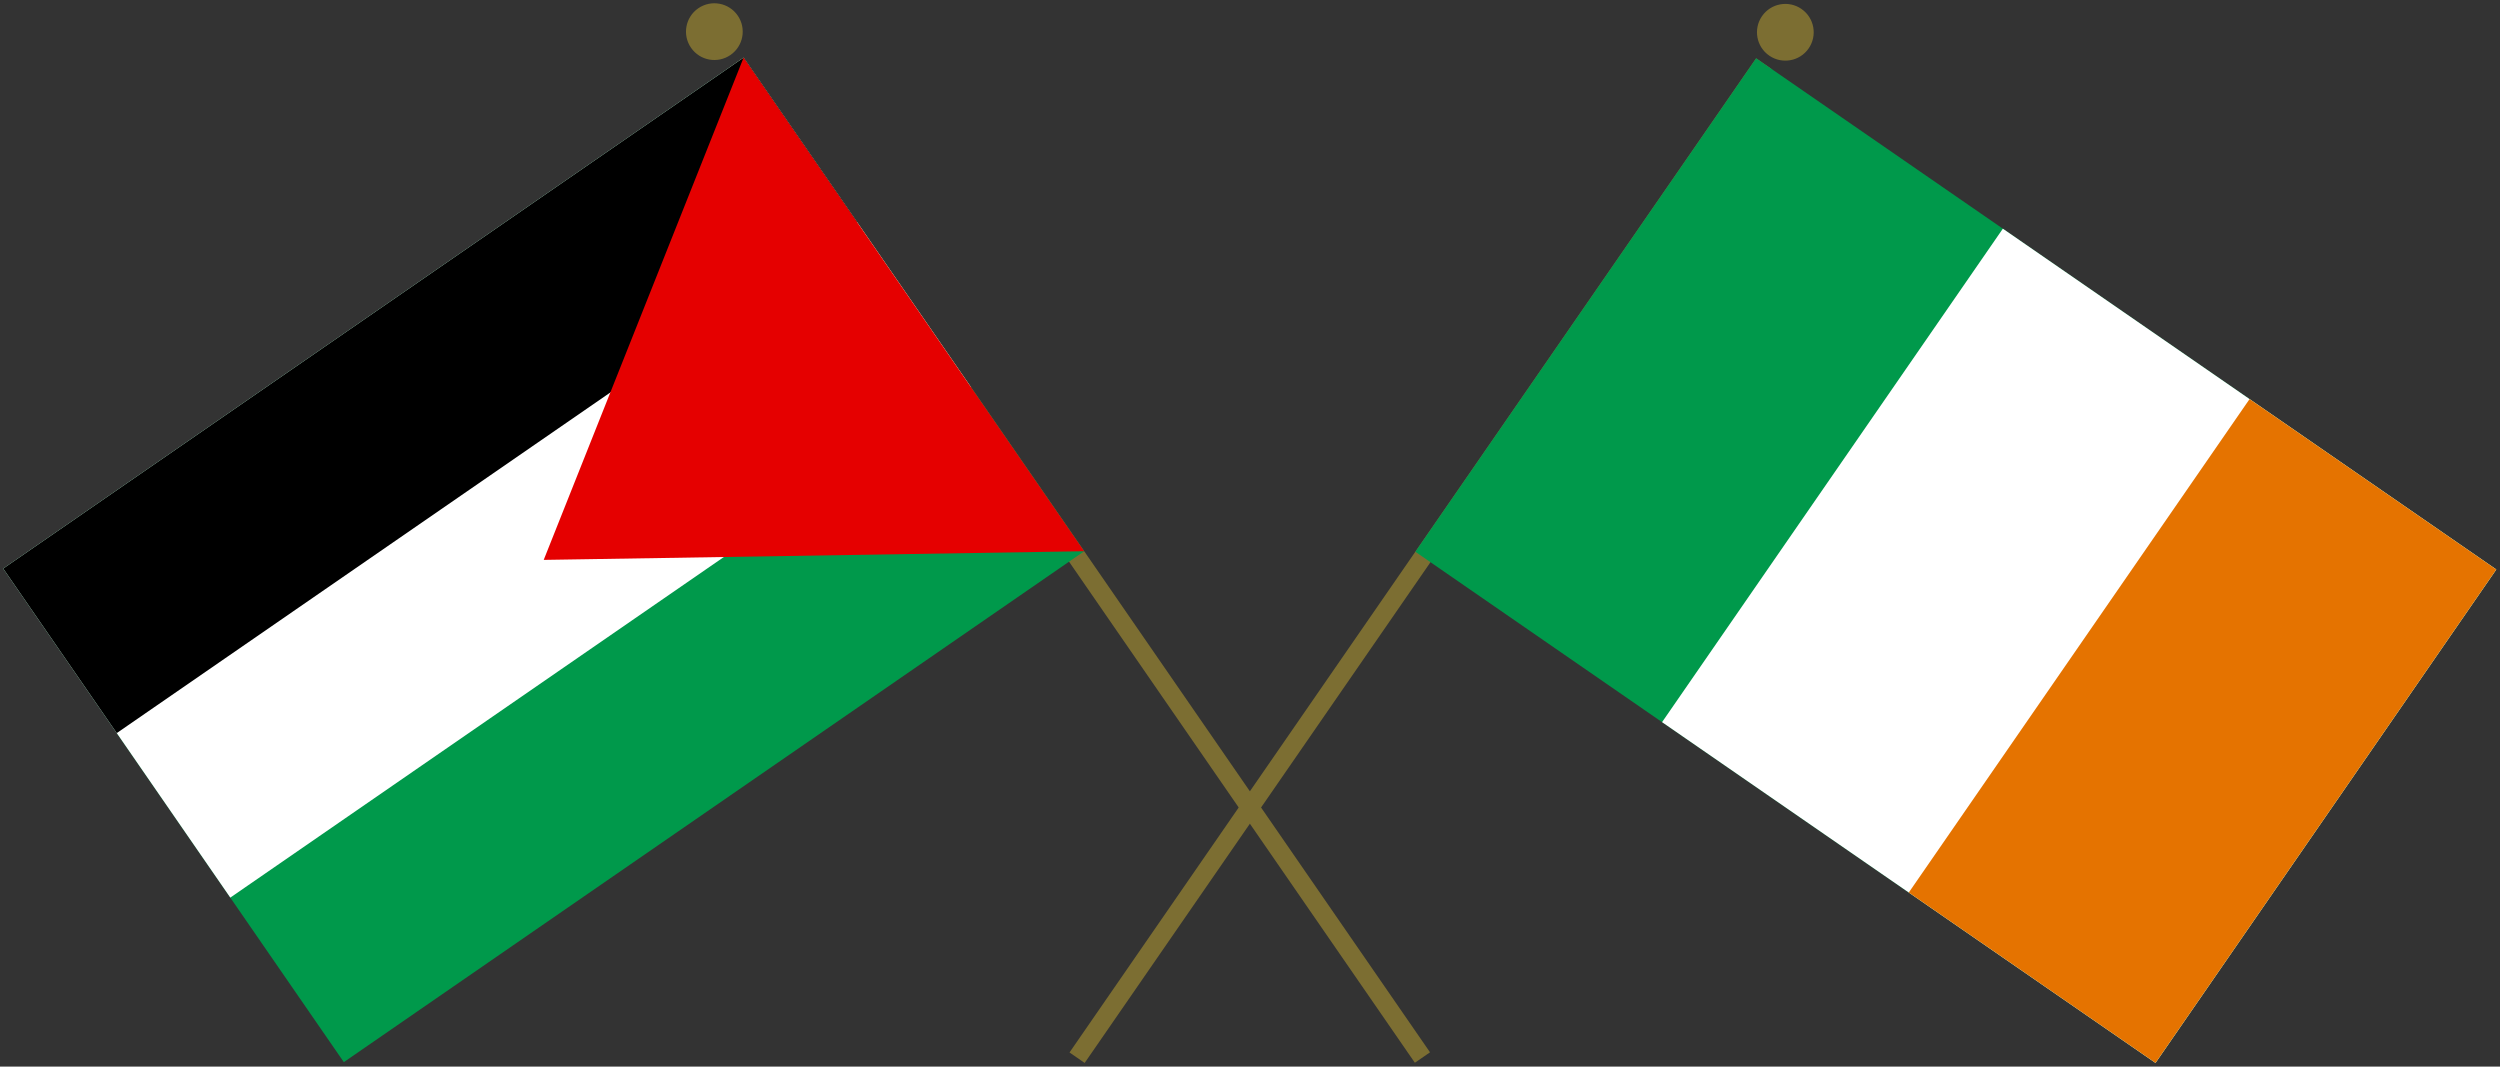 <?xml version="1.0" encoding="UTF-8" standalone="no"?>
<svg
   width="675.348"
   height="288.138"
   version="1.1"
   viewBox="0 0 675.348 288.138"
   xml:space="preserve"
   id="svg48"
   sodipodi:docname="Crossed Flags of Palestine and Ireland.svg"
   inkscape:version="1.1.2 (b8e25be833, 2022-02-05)"
   xmlns:inkscape="http://www.inkscape.org/namespaces/inkscape"
   xmlns:sodipodi="http://sodipodi.sourceforge.net/DTD/sodipodi-0.dtd"
   xmlns="http://www.w3.org/2000/svg"
   xmlns:svg="http://www.w3.org/2000/svg"><rect x="0" y="0" width="675.348" height="288.138" fill="#333333" stroke="none"/><defs
   id="defs52" /><sodipodi:namedview
   id="namedview50"
   pagecolor="#ffffff"
   bordercolor="#666666"
   borderopacity="1.0"
   inkscape:pageshadow="2"
   inkscape:pageopacity="0.0"
   inkscape:pagecheckerboard="0"
   showgrid="false"
   inkscape:object-paths="false"
   inkscape:snap-intersection-paths="false"
   inkscape:snap-smooth-nodes="false"
   inkscape:snap-bbox="false"
   inkscape:snap-bbox-edge-midpoints="false"
   inkscape:bbox-nodes="false"
   showguides="true"
   inkscape:guide-bbox="true"
   inkscape:snap-bbox-midpoints="false"
   inkscape:zoom="1.5888105"
   inkscape:cx="337.67401"
   inkscape:cy="143.81829"
   inkscape:window-width="1920"
   inkscape:window-height="1001"
   inkscape:window-x="-9"
   inkscape:window-y="-9"
   inkscape:window-maximized="1"
   inkscape:current-layer="svg48"
   inkscape:snap-global="true"><sodipodi:guide
     position="817.867,586.088"
     orientation="0,-1"
     id="guide5504" /></sodipodi:namedview>
<style
   type="text/css"
   id="style2">
	.st0{fill:#7C6E32;}
	.st1{fill:#FFFFFF;}
	.st2{fill:#F9C300;}
	.st3{fill:#133481;}
	.st4{fill:#C2231F;}
</style>

<g
   transform="rotate(34.63,494.647,399.726)"
   id="g22"
   inkscape:label="g18"
   style="display:inline"><g
     transform="translate(-4)"
     fill="#7c6e32"
     fill-rule="evenodd"
     stroke-linecap="square"
     stroke-linejoin="round"
     stroke-width="0.3"
     id="g8"
     inkscape:label="g6"><rect
       x="263.78"
       y="95.281"
       width="4.972"
       height="326.389"
       stop-color="#000000"
       id="rect4"
       inkscape:label="rect2" /><circle
       cx="266.28"
       cy="85.013"
       r="7.662"
       stop-color="#000000"
       id="circle6"
       inkscape:label="circle4" /></g><g
     transform="matrix(0.27,0,0,0.27,390.8,4.795)"
     id="g20"
     inkscape:label="g16"><path
       fill="#ee1c25"
       d="m -485.26,335.133 h 900 l -4e-5,600 -900,-1e-4"
       id="path1"
       style="fill:#00994b;fill-opacity:1;stroke-width:1"
       inkscape:label="path8" /><path
       fill="#ee1c25"
       d="m -185.256,335.133 599.996,-1.4e-4 -4e-5,600 -599.996,4e-5"
       id="path1-5"
       style="display:inline;fill:#ffffff;fill-opacity:1;stroke-width:1"
       inkscape:label="path8"
       sodipodi:nodetypes="cccc" /><path
       fill="#ee1c25"
       d="m 114.736,335.133 300.004,-8e-5 -4e-5,600 -300.004,-2e-5"
       id="path9879"
       style="display:inline;fill:#e57300;fill-opacity:1;stroke-width:1"
       inkscape:label="path8"
       sodipodi:nodetypes="cccc" /></g></g><g
   transform="matrix(-0.823,0.568,0.568,0.823,502.5,-211.4)"
   id="g42"
   inkscape:label="g36"><g
     transform="translate(-17.613,10.682)"
     fill="#7c6e32"
     fill-rule="evenodd"
     stroke-linecap="square"
     stroke-linejoin="round"
     stroke-width="0.3"
     id="g28"
     inkscape:label="g24"><rect
       x="394.8"
       y="4.795"
       width="4.972"
       height="326.474"
       stop-color="#000000"
       id="rect24"
       inkscape:label="rect20" /><circle
       cx="397.3"
       cy="-5.473"
       r="7.662"
       stop-color="#000000"
       id="circle26"
       inkscape:label="rect22" /></g><g
     transform="matrix(0.27,0,0,0.27,390.8,4.795)"
     id="g40"
     inkscape:label="g34"
     style="display:inline"><path
       d="m -50.444,39.551 900.017,-0.039 0.026,600.011 -900.017,0.039 z"
       style="fill:#00994b;fill-opacity:1;stroke-width:1"
       id="path2-1"
       inkscape:label="path26" /><path
       d="m -50.444,39.551 900.017,-0.039 0.017,400.007 -900.017,0.039 z"
       style="fill:#ffffff;stroke-width:1"
       id="path4-9"
       inkscape:label="path28" /><path
       d="m -50.444,39.551 900.017,-0.039 0.01,200.004 -900.017,0.039 z"
       style="fill:#000000;stroke-width:1"
       id="path6-1"
       inkscape:label="path30" /><path
       d="m -50.444,39.551 0.026,600.011 449.995,-300.025 z"
       style="fill:#e50000;fill-opacity:1;stroke-width:1"
       id="path8-6"
       inkscape:label="path32" /></g></g></svg>
